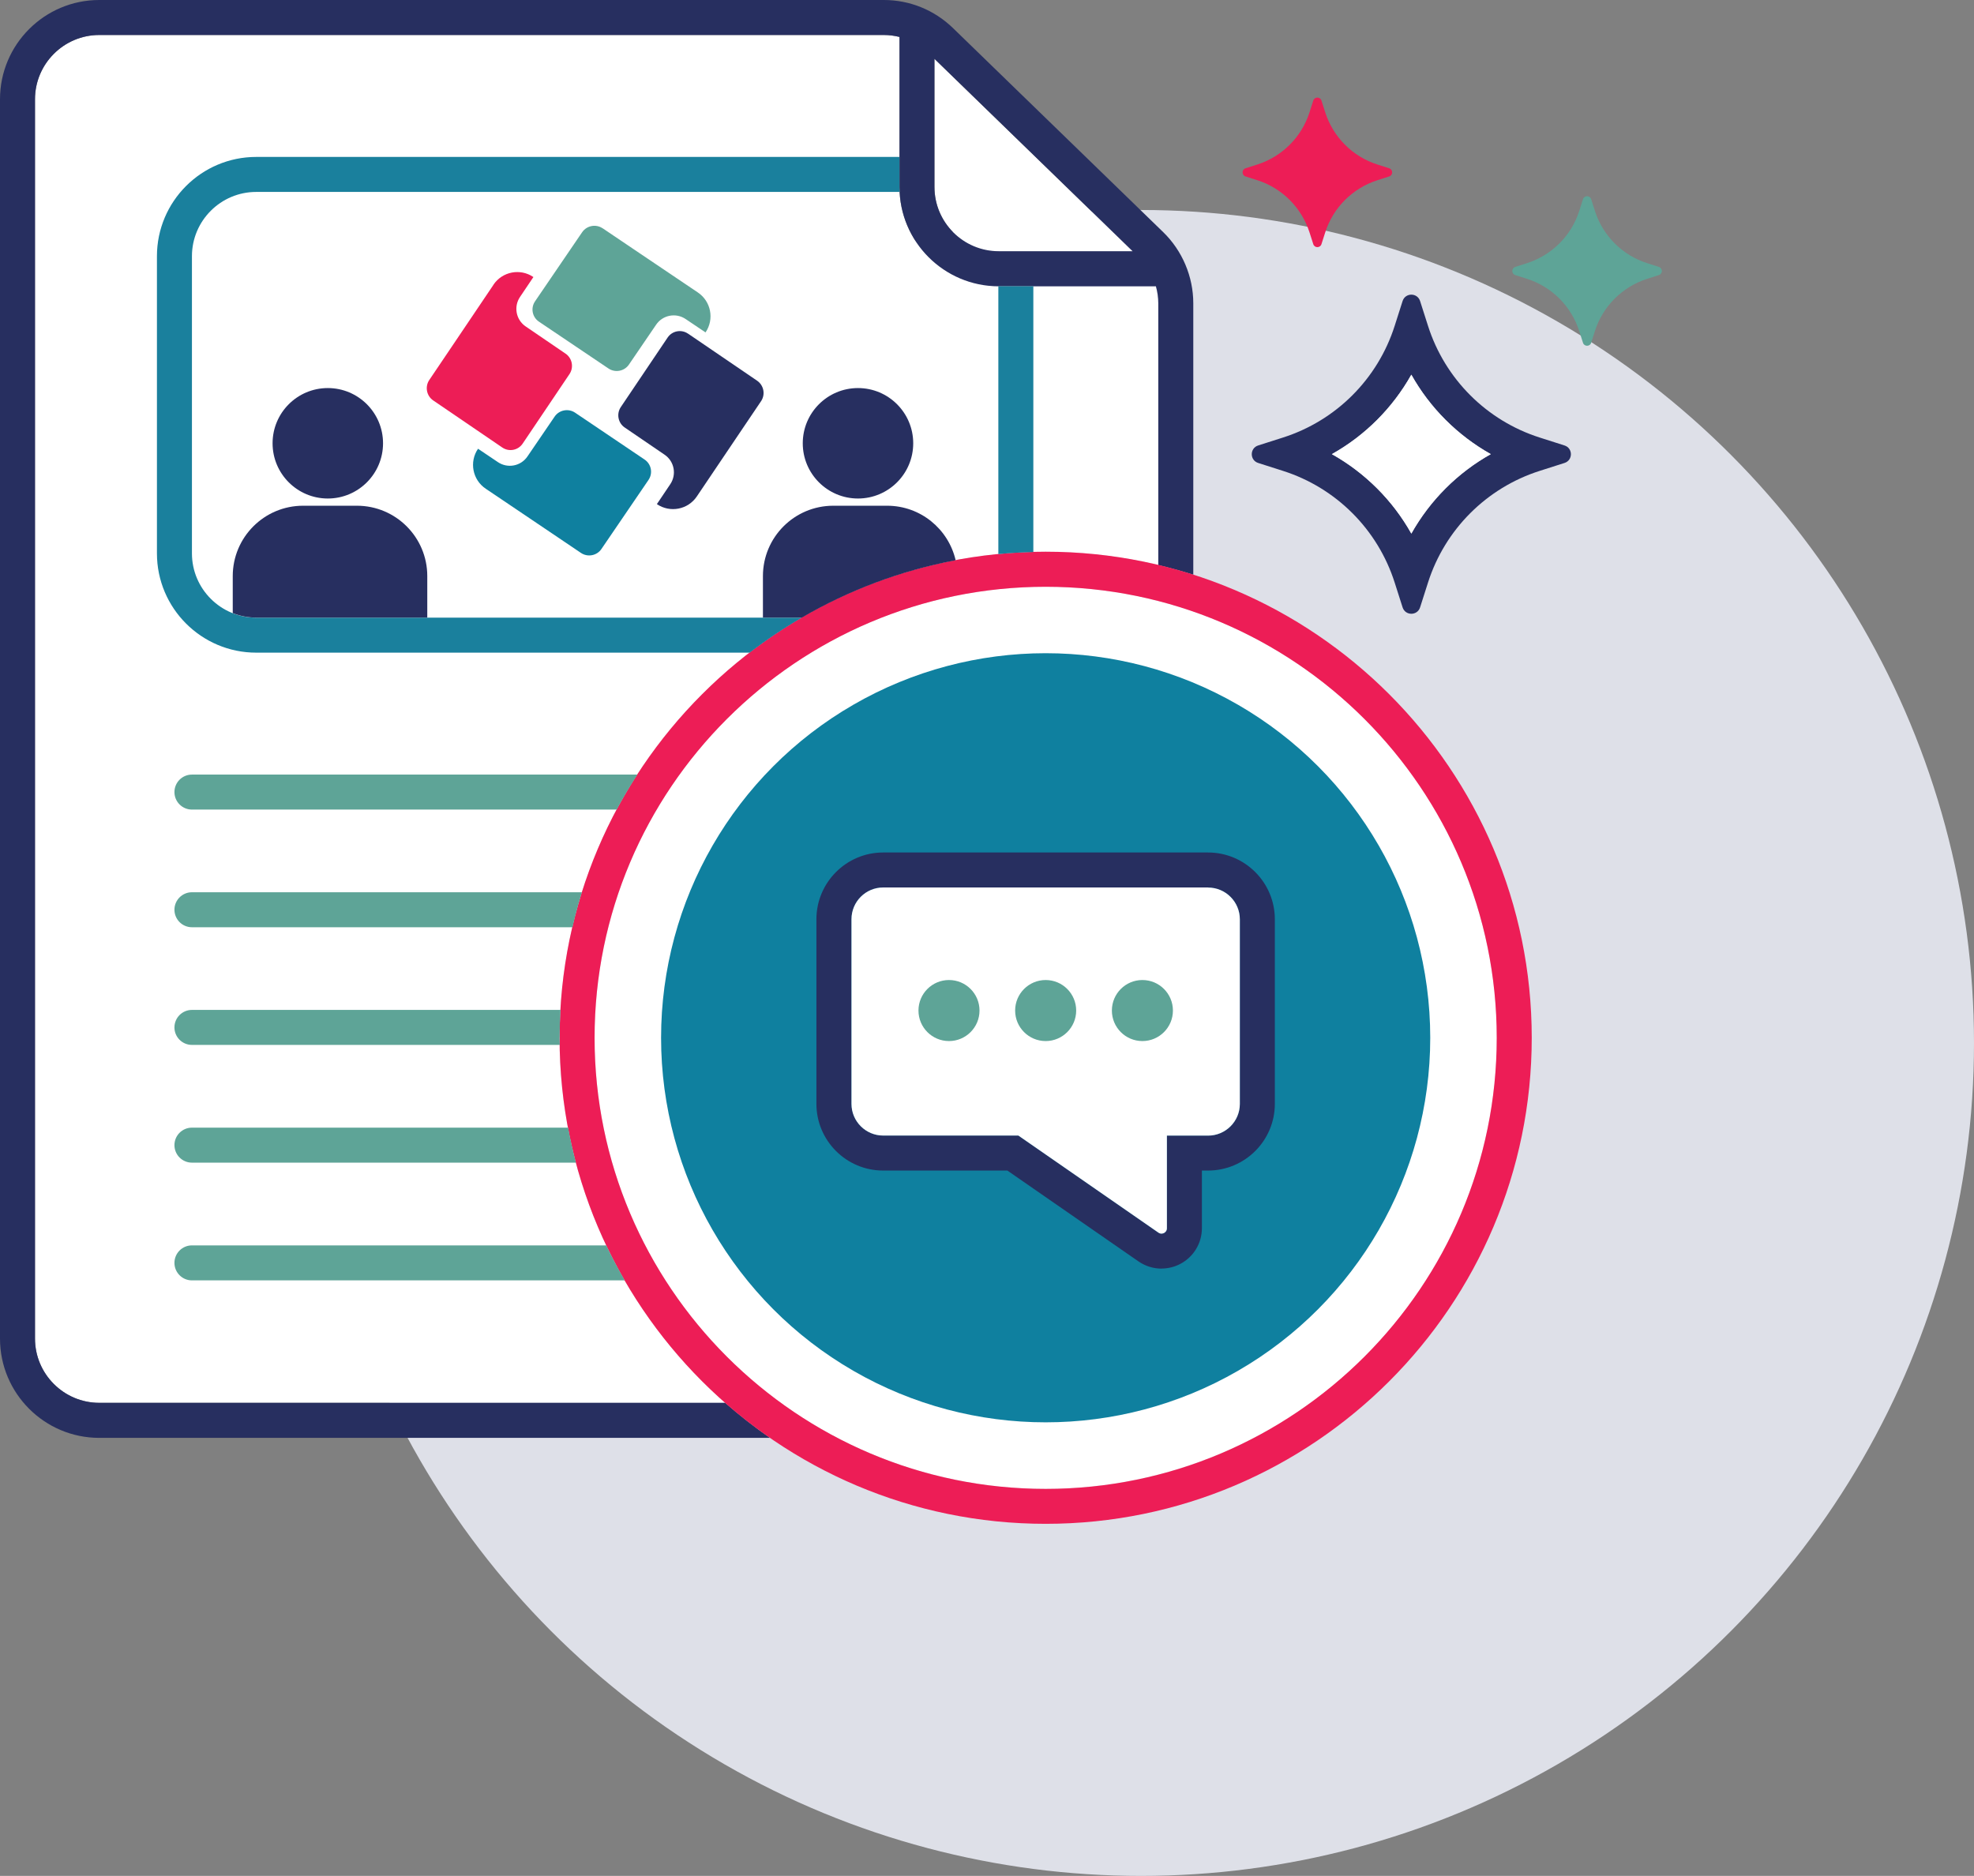 <?xml version="1.0" encoding="UTF-8"?>
<svg width="282px" height="268px" viewBox="0 0 282 268" version="1.1" xmlns="http://www.w3.org/2000/svg" xmlns:xlink="http://www.w3.org/1999/xlink">
    <rect x="0" y="0" width="282" height="268" fill="#808080" stroke="none"/>
    <title>About Icon + BKG</title>
    <g id="Page-1" stroke="none" stroke-width="1" fill="none" fill-rule="evenodd">
        <g id="OFD-Collective---Design-Updates---About" transform="translate(-1229, -245)">
            <g id="Page-Header" transform="translate(0, 210)">
                <g id="Headline-+-Icon" transform="translate(396, 35)">
                    <g id="About-Icon-+-BKG" transform="translate(833, 0)">
                        <circle id="BKG" fill="#DEE0E8" cx="163" cy="149" r="119"></circle>
                        <g id="OFD-Collective-Icons---About">
                            <g id="Group" transform="translate(5, 5)" fill="#FFFFFF" fill-rule="nonzero">
                                <path d="M137.67,30.89 L156.8,30.89 L128.5,3.41 L128.5,21.72 C128.5,26.78 132.62,30.9 137.68,30.9 L137.67,30.89 Z" id="Path"></path>
                                <path d="M74.95,143.26 C74.95,104.97 106.1,73.82 144.39,73.82 C149.93,73.82 155.31,74.49 160.47,75.72 L160.47,38.33 C160.47,37.5 160.35,36.68 160.13,35.89 L137.68,35.89 C129.86,35.89 123.5,29.53 123.5,21.71 L123.5,0.28 C122.78,0.1 122.03,0 121.26,0 L9.18,0 C4.12,0 0,4.12 0,9.18 L0,186.24 C0,191.3 4.12,195.42 9.18,195.42 L98.61,195.42 C84.12,182.68 74.94,164.03 74.94,143.27 L74.95,143.26 Z" id="Path"></path>
                            </g>
                            <circle id="Oval" fill="#272F60" fill-rule="nonzero" cx="46.83" cy="63.33" r="7.89"></circle>
                            <circle id="Oval" fill="#272F60" fill-rule="nonzero" cx="122.57" cy="63.33" r="7.89"></circle>
                            <g id="Group" transform="translate(60.968, 32.258)">
                                <path d="M21.192,26.702 L31.112,33.392 C32.082,34.042 32.332,35.352 31.672,36.312 L24.952,46.172 C24.302,47.132 22.982,47.382 22.022,46.732 L17.622,43.762 L12.102,40.042 L8.422,37.562 C6.532,36.292 6.042,33.732 7.322,31.852 L10.162,33.762 C11.552,34.702 13.442,34.342 14.382,32.952 L18.262,27.262 C18.912,26.302 20.232,26.052 21.192,26.702 L21.192,26.702 Z" id="Path" fill="#0F809F"></path>
                                <path d="M37.332,15.412 L47.192,22.132 C48.152,22.792 48.402,24.102 47.752,25.062 L44.782,29.462 L41.062,34.982 L38.582,38.662 C37.312,40.552 34.752,41.042 32.872,39.762 L34.782,36.922 C35.722,35.532 35.362,33.642 33.972,32.702 L28.282,28.822 C27.322,28.172 27.072,26.852 27.722,25.892 L34.402,15.972 C35.052,15.002 36.362,14.752 37.322,15.412 L37.332,15.412 Z" id="Path" fill="#272F60"></path>
                                <path d="M9.522,8.422 C10.792,6.532 13.352,6.042 15.232,7.322 L13.322,10.162 C12.382,11.552 12.742,13.442 14.132,14.382 L19.822,18.262 C20.782,18.912 21.032,20.232 20.382,21.192 L13.702,31.112 C13.052,32.082 11.742,32.332 10.782,31.672 L0.922,24.952 C-0.038,24.302 -0.288,22.982 0.362,22.022 L3.332,17.622 L7.052,12.102 L9.532,8.422 L9.522,8.422 Z" id="Path" fill="#ED1D56"></path>
                                <path d="M25.122,0.352 L29.522,3.322 L35.042,7.042 L38.722,9.522 C40.612,10.792 41.102,13.352 39.822,15.232 L36.982,13.322 C35.592,12.382 33.702,12.742 32.762,14.132 L28.882,19.822 C28.232,20.782 26.912,21.032 25.952,20.382 L16.032,13.702 C15.062,13.052 14.812,11.742 15.472,10.782 L22.192,0.922 C22.852,-0.038 24.162,-0.288 25.122,0.362 L25.122,0.352 Z" id="Path" fill="#5EA497"></path>
                            </g>
                            <circle id="Oval" fill="#FFFFFF" fill-rule="nonzero" cx="149.38" cy="148.26" r="64.44"></circle>
                            <path d="M200.37,86.77 L199.24,83.23 C196.82,75.64 190.87,69.69 183.28,67.27 L179.74,66.14 C178.52,65.75 178.52,64.03 179.74,63.64 L183.28,62.51 C190.87,60.09 196.82,54.14 199.24,46.55 L200.37,43.01 C200.76,41.79 202.48,41.79 202.87,43.01 L204,46.55 C206.42,54.14 212.37,60.09 219.96,62.51 L223.5,63.64 C224.72,64.03 224.72,65.75 223.5,66.14 L219.96,67.27 C212.37,69.69 206.42,75.64 204,83.23 L202.87,86.77 C202.48,87.99 200.76,87.99 200.37,86.77 Z M190.27,64.88 C195.02,67.55 198.96,71.48 201.62,76.23 C204.29,71.48 208.22,67.54 212.97,64.88 C208.22,62.21 204.28,58.28 201.62,53.53 C198.95,58.28 195.02,62.22 190.27,64.88 Z" id="Shape" fill="#272F60" fill-rule="nonzero"></path>
                            <path d="M198.45,24.04 L196.79,23.51 C193.23,22.38 190.45,19.59 189.31,16.03 L188.78,14.37 C188.6,13.8 187.79,13.8 187.61,14.37 L187.08,16.03 C185.95,19.59 183.16,22.37 179.6,23.51 L177.94,24.04 C177.37,24.22 177.37,25.03 177.94,25.21 L179.6,25.74 C183.16,26.87 185.94,29.66 187.08,33.22 L187.61,34.88 C187.79,35.45 188.6,35.45 188.78,34.88 L189.31,33.22 C190.44,29.66 193.23,26.88 196.79,25.74 L198.45,25.21 C199.02,25.03 199.02,24.22 198.45,24.04 Z" id="Path" fill="#ED1D56" fill-rule="nonzero"></path>
                            <path d="M236.98,38.13 L235.32,37.6 C231.76,36.47 228.98,33.68 227.84,30.12 L227.31,28.46 C227.13,27.89 226.32,27.89 226.14,28.46 L225.61,30.12 C224.48,33.68 221.69,36.46 218.13,37.6 L216.47,38.13 C215.9,38.31 215.9,39.12 216.47,39.3 L218.13,39.83 C221.69,40.96 224.47,43.75 225.61,47.31 L226.14,48.97 C226.32,49.54 227.13,49.54 227.31,48.97 L227.84,47.31 C228.97,43.75 231.76,40.97 235.32,39.83 L236.98,39.3 C237.55,39.12 237.55,38.31 236.98,38.13 L236.98,38.13 Z" id="Path" fill="#5EA497" fill-rule="nonzero"></path>
                            <circle id="Oval" fill="#0F809F" fill-rule="nonzero" cx="149.38" cy="148.26" r="54.94"></circle>
                            <path d="M165.93,181.24 C164.78,181.24 163.63,180.89 162.64,180.21 L143.91,167.23 L126.16,167.23 C120.9,167.23 116.63,162.95 116.63,157.7 L116.63,131.33 C116.63,126.07 120.91,121.79 126.16,121.79 L172.58,121.79 C177.84,121.79 182.12,126.07 182.12,131.33 L182.12,157.7 C182.12,162.96 177.84,167.23 172.58,167.23 L171.7,167.23 L171.7,175.46 C171.7,177.61 170.51,179.57 168.61,180.57 C167.77,181.01 166.85,181.23 165.93,181.23 L165.93,181.24 Z M126.17,126.79 C123.67,126.79 121.64,128.82 121.64,131.33 L121.64,157.7 C121.64,160.2 123.67,162.23 126.17,162.23 L145.48,162.23 L165.49,176.1 C165.83,176.33 166.13,176.23 166.29,176.15 C166.44,176.07 166.7,175.87 166.7,175.47 L166.7,162.24 L172.58,162.24 C175.08,162.24 177.12,160.21 177.12,157.71 L177.12,131.34 C177.12,128.84 175.09,126.8 172.58,126.8 L126.16,126.8 L126.17,126.79 Z" id="Shape" fill="#272F60" fill-rule="nonzero"></path>
                            <path d="M172.59,126.79 L126.17,126.79 C123.67,126.79 121.64,128.82 121.64,131.33 L121.64,157.7 C121.64,160.2 123.67,162.23 126.17,162.23 L145.48,162.23 L165.49,176.1 C165.83,176.33 166.13,176.23 166.29,176.15 C166.44,176.07 166.7,175.87 166.7,175.47 L166.7,162.24 L172.58,162.24 C175.08,162.24 177.12,160.21 177.12,157.71 L177.12,131.34 C177.12,128.84 175.09,126.8 172.58,126.8 L172.59,126.79 Z" id="Path" fill="#FFFFFF" fill-rule="nonzero"></path>
                            <circle id="Oval" fill="#5EA497" fill-rule="nonzero" cx="163.2" cy="144.37" r="4.36"></circle>
                            <circle id="Oval" fill="#5EA497" fill-rule="nonzero" cx="149.38" cy="144.37" r="4.36"></circle>
                            <circle id="Oval" fill="#5EA497" fill-rule="nonzero" cx="135.57" cy="144.37" r="4.36"></circle>
                            <path d="M103.61,200.41 L14.18,200.41 C9.12,200.41 5,196.29 5,191.23 L5,14.18 C5,9.12 9.12,5 14.18,5 L126.26,5 C127.02,5 127.77,5.1 128.5,5.28 L128.5,26.72 C128.5,34.54 134.86,40.9 142.68,40.9 L165.13,40.9 C165.35,41.69 165.47,42.51 165.47,43.34 L165.47,80.73 C167.16,81.13 168.83,81.59 170.47,82.11 L170.47,43.33 C170.47,39.52 168.9,35.81 166.17,33.16 L136.14,4.01 C133.48,1.43 129.97,0 126.26,0 L14.18,0 C6.36,0 0,6.36 0,14.18 L0,191.24 C0,199.06 6.36,205.42 14.18,205.42 L110.01,205.42 C107.78,203.88 105.65,202.21 103.61,200.42 L103.61,200.41 Z M133.5,8.41 L161.8,35.89 L142.67,35.89 C137.61,35.89 133.49,31.77 133.49,26.71 L133.49,8.41 L133.5,8.41 Z" id="Shape" fill="#272F60" fill-rule="nonzero"></path>
                            <path d="M149.38,217.7 C111.09,217.7 79.94,186.55 79.94,148.26 C79.94,109.97 111.09,78.82 149.38,78.82 C187.67,78.82 218.82,109.97 218.82,148.26 C218.82,186.55 187.67,217.7 149.38,217.7 Z M149.38,83.83 C113.85,83.83 84.94,112.74 84.94,148.27 C84.94,183.8 113.85,212.71 149.38,212.71 C184.91,212.71 213.82,183.8 213.82,148.27 C213.82,112.74 184.91,83.83 149.38,83.83 Z" id="Shape" fill="#ED1D56" fill-rule="nonzero"></path>
                            <path d="M114.54,88.24 L36.6,88.24 C31.54,88.24 27.42,84.12 27.42,79.06 L27.42,36.6 C27.42,31.54 31.54,27.42 36.6,27.42 L128.53,27.42 C128.52,27.19 128.49,26.95 128.49,26.72 L128.49,22.42 L36.6,22.42 C28.78,22.42 22.42,28.78 22.42,36.6 L22.42,79.06 C22.42,86.88 28.78,93.24 36.6,93.24 L107.1,93.24 C109.46,91.42 111.95,89.75 114.54,88.24 L114.54,88.24 Z" id="Path" fill="#1A809D" fill-rule="nonzero"></path>
                            <path d="M147.62,78.87 L147.62,40.89 L142.67,40.89 C142.67,40.89 142.64,40.89 142.62,40.89 L142.62,79.06 C142.62,79.06 142.62,79.13 142.62,79.16 C144.27,79 145.94,78.91 147.63,78.87 L147.62,78.87 Z" id="Path" fill="#1A809D" fill-rule="nonzero"></path>
                            <path d="M50.99,72.25 L43.3,72.25 C37.75,72.25 33.25,76.75 33.25,82.3 L33.25,87.59 C34.29,88 35.41,88.23 36.59,88.23 L61.04,88.23 L61.04,82.3 C61.04,76.75 56.54,72.25 50.99,72.25 L50.99,72.25 Z" id="Path" fill="#272F60" fill-rule="nonzero"></path>
                            <path d="M114.54,88.24 C121.24,84.34 128.65,81.52 136.52,80.04 C135.49,75.58 131.5,72.25 126.73,72.25 L119.04,72.25 C113.49,72.25 108.99,76.75 108.99,82.3 L108.99,88.23 L114.54,88.23 C114.54,88.23 114.54,88.23 114.54,88.23 L114.54,88.24 Z" id="Path" fill="#272F60" fill-rule="nonzero"></path>
                            <path d="M91.06,110.66 L27.42,110.66 C26.04,110.66 24.92,111.78 24.92,113.16 C24.92,114.54 26.04,115.66 27.42,115.66 L88.1,115.66 C89.01,113.95 90.01,112.28 91.06,110.66 L91.06,110.66 Z" id="Path" fill="#5EA497" fill-rule="nonzero"></path>
                            <path d="M83.13,127.47 L27.42,127.47 C26.04,127.47 24.92,128.59 24.92,129.97 C24.92,131.35 26.04,132.47 27.42,132.47 L81.78,132.47 C82.17,130.78 82.61,129.11 83.13,127.47 Z" id="Path" fill="#5EA497" fill-rule="nonzero"></path>
                            <path d="M79.95,148.26 C79.95,146.92 80,145.6 80.07,144.28 L27.42,144.28 C26.04,144.28 24.92,145.4 24.92,146.78 C24.92,148.16 26.04,149.28 27.42,149.28 L79.97,149.28 C79.97,148.94 79.94,148.6 79.94,148.26 L79.95,148.26 Z" id="Path" fill="#5EA497" fill-rule="nonzero"></path>
                            <path d="M81.15,161.1 L27.42,161.1 C26.04,161.1 24.92,162.22 24.92,163.6 C24.92,164.98 26.04,166.1 27.42,166.1 L82.28,166.1 C81.84,164.46 81.47,162.79 81.16,161.1 L81.15,161.1 Z" id="Path" fill="#5EA497" fill-rule="nonzero"></path>
                            <path d="M86.61,177.92 L27.42,177.92 C26.04,177.92 24.92,179.04 24.92,180.42 C24.92,181.8 26.04,182.92 27.42,182.92 L89.25,182.92 C88.31,181.29 87.42,179.63 86.61,177.92 Z" id="Path" fill="#5EA497" fill-rule="nonzero"></path>
                            <path d="M201.62,53.53 C198.95,58.28 195.02,62.22 190.27,64.88 C195.02,67.55 198.96,71.48 201.62,76.23 C204.29,71.48 208.22,67.54 212.97,64.88 C208.22,62.21 204.28,58.28 201.62,53.53 L201.62,53.53 Z" id="Path" fill="#FFFFFF" fill-rule="nonzero"></path>
                        </g>
                    </g>
                </g>
            </g>
        </g>
    </g>
</svg>